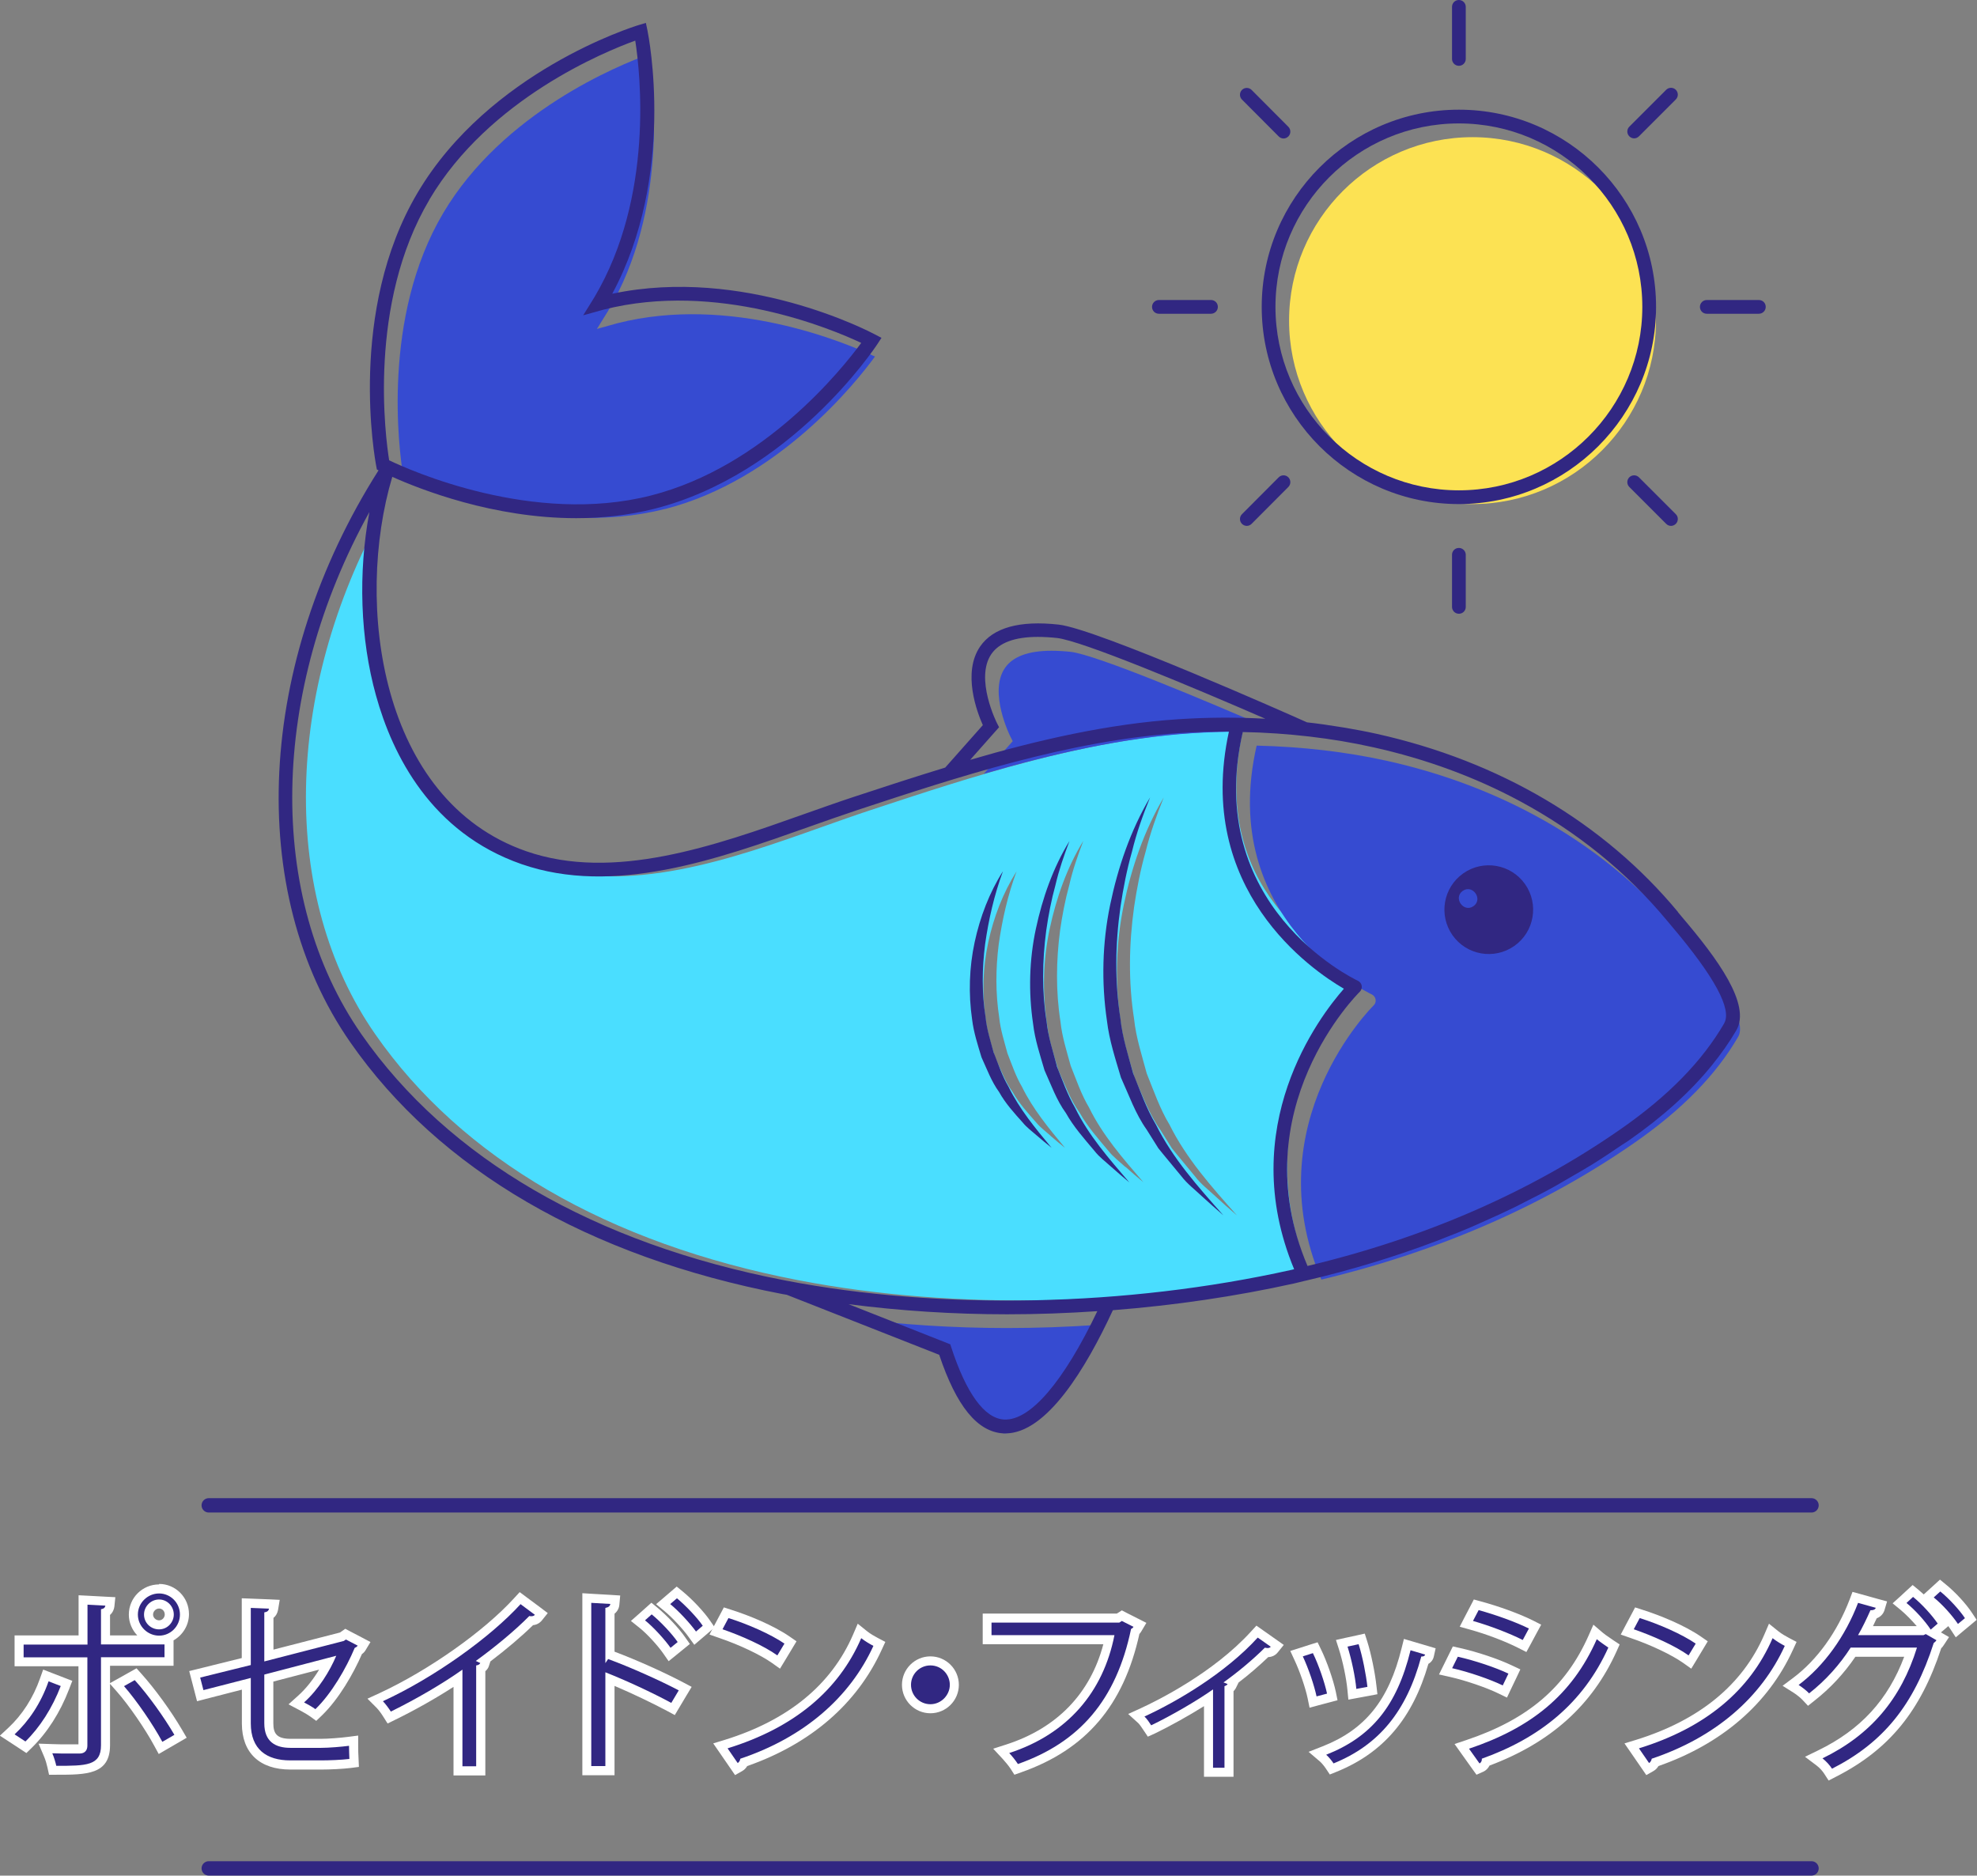 <?xml version="1.0" encoding="UTF-8"?>
<svg xmlns="http://www.w3.org/2000/svg" version="1.1" viewBox="0 0 164.04 155.61">
  <rect x="0" y="0" width="164.04" height="155.61" fill="#808080" stroke="none"/>
  <defs>
    <style>
      .cls-1 {
        fill: none;
        stroke: #312782;
        stroke-linecap: round;
        stroke-linejoin: round;
        stroke-width: 1.19px;
      }

      .cls-2 {
        fill: #fff;
      }

      .cls-3 {
        fill: #fce253;
      }

      .cls-4 {
        fill: #4adeff;
      }

      .cls-5 {
        fill: #364bd1;
      }

      .cls-6 {
        fill: #312782;
      }
    </style>
  </defs>
  <!-- Generator: Adobe Illustrator 28.6.0, SVG Export Plug-In . SVG Version: 1.2.0 Build 709)  -->
  <g>
    <g id="OBJECTS">
      <g>
        <g>
          <path class="cls-6" d="M4.37,146.87l-.06-.29c-.06-.27-.18-.68-.31-.98l-.23-.54.59.02c.45.02.94.02,1.36.02h.9c.13,0,.26-.02.26-.28v-6.96H1.58v-1.81h5.3v-3.31l2.27.12-.04.39c-.02.24-.15.42-.36.53v2.27h4.18c-1.05-.13-1.87-1.03-1.87-2.1,0-1.17.96-2.12,2.14-2.12s2.11.95,2.11,2.12c0,1.08-.8,1.97-1.84,2.1h.56v1.81h-5.27v6.94c0,2.07-1.63,2.07-4.09,2.07h-.3ZM13.2,133.07c-.48,0-.87.39-.87.87s.4.86.87.86c.5,0,.84-.44.84-.86,0-.48-.38-.87-.84-.87ZM13.14,144.68c-.77-1.43-2.15-3.43-3.13-4.54l-.31-.35,1.55-.87.2.22c1.09,1.21,2.43,3.06,3.34,4.6l.19.33-1.66.96-.18-.34ZM.61,143.95l.35-.33c1.2-1.12,2.14-2.59,2.72-4.25l.13-.37,1.72.67-.13.35c-.72,1.88-1.77,3.51-3.02,4.73l-.22.21-1.56-1.02Z"/>
          <path class="cls-2" d="M13.2,132.2c.95,0,1.73.78,1.73,1.75s-.78,1.75-1.73,1.75-1.76-.78-1.76-1.75.81-1.75,1.76-1.75M13.2,135.18c.7,0,1.22-.59,1.22-1.23,0-.69-.55-1.25-1.22-1.25s-1.25.56-1.25,1.25.56,1.23,1.25,1.23M7.26,133.13l1.48.08c-.02.16-.12.26-.36.3v2.92h5.27v1.06h-5.27v7.31c0,1.7-1.22,1.7-3.71,1.7-.06-.28-.19-.72-.33-1.04.45.02.95.02,1.37.02h.9c.44,0,.64-.28.64-.65v-7.33H1.96v-1.06h5.3v-3.29M11.18,139.39c1.14,1.26,2.45,3.1,3.29,4.54l-1,.58c-.76-1.42-2.14-3.43-3.18-4.62l.89-.5M4.03,139.49l1.01.39c-.7,1.82-1.73,3.43-2.93,4.6l-.9-.59c1.17-1.09,2.18-2.57,2.82-4.4M13.2,131.45c-1.39,0-2.51,1.12-2.51,2.5,0,.67.27,1.28.7,1.73h-2.26v-1.7c.22-.19.33-.45.36-.69l.08-.78-.78-.04-1.48-.08-.79-.04v3.33H1.21v2.56h5.3v6.48h-.79s-.02,0-.02,0c-.41,0-.89,0-1.32-.02l-1.18-.04.46,1.08c.12.28.23.67.28.91l.13.59h.6c2.49,0,4.46,0,4.46-2.45v-5.09l.59.67c.97,1.1,2.32,3.06,3.08,4.47l.37.68.67-.39,1-.58.65-.38-.38-.65c-.91-1.56-2.27-3.43-3.38-4.66l-.4-.45-.52.29-.89.5-.79.44v-1.44h5.27v-2.11c.76-.43,1.28-1.25,1.28-2.18,0-1.38-1.11-2.5-2.48-2.5h0ZM13.2,134.43c-.27,0-.5-.22-.5-.48s.23-.5.5-.5.47.22.47.5c0,.23-.19.48-.47.48h0ZM3.58,138.52l-.26.73c-.56,1.6-1.47,3.02-2.63,4.1l-.7.65.8.52.9.59.5.33.43-.42c1.29-1.26,2.37-2.94,3.11-4.87l.27-.7-.7-.27-1.01-.39-.72-.28h0Z"/>
        </g>
        <g>
          <path class="cls-6" d="M24.08,146.44c-2.35,0-3.65-1.22-3.65-3.45v-3.29l-3.83.99-.45-1.77,4.28-1.07v-4.84l2.33.1-.07.42c-.02.12-.1.38-.38.52v3.31l6.06-1.56.3-.22,1.54.81-.2.34c-.06.1-.16.19-.28.27-.65,1.53-1.88,3.72-3.29,5.08l-.23.22-.25-.19c-.21-.16-.6-.38-.89-.53l-.48-.25.4-.36c.96-.86,1.74-2.03,2.24-3.02l-4.93,1.29v3.75c0,1.15.55,1.67,1.79,1.67h2.54c.6,0,1.65-.09,2.28-.17l.42-.05v.43c0,.34.02.75.03,1.07l.02.35-.35.04c-.61.08-1.71.13-2.35.13h-2.6Z"/>
          <path class="cls-2" d="M20.81,133.4l1.51.06c-.03.19-.17.28-.39.31v4.07l6.6-1.7.17-.12.98.51c-.05.08-.14.14-.25.19-.7,1.68-1.93,3.8-3.26,5.08-.23-.17-.64-.41-.94-.56,1.19-1.06,2.15-2.62,2.67-3.87l-5.97,1.56v4.04c0,1.53.92,2.04,2.17,2.04h2.54c.64,0,1.72-.09,2.32-.17,0,.34.02.76.03,1.09-.62.08-1.72.12-2.31.12h-2.6c-1.96,0-3.27-.92-3.27-3.07v-3.77l-3.93,1.01-.27-1.04,4.2-1.04v-4.74M20.06,132.62v4.94l-3.63.9-.73.18.19.73.27,1.04.19.73.73-.19,2.99-.77v2.81c0,2.43,1.47,3.82,4.02,3.82h2.6c.65,0,1.75-.05,2.4-.13l.69-.09-.03-.69c-.02-.32-.03-.72-.03-1.06v-.85l-.85.11c-.62.08-1.64.16-2.23.16h-2.54c-1.18,0-1.42-.49-1.42-1.29v-3.46l3.8-.99c-.46.76-1.05,1.54-1.74,2.16l-.8.72.95.5c.33.17.67.38.84.5l.51.37.46-.44c1.42-1.37,2.63-3.49,3.33-5.1.13-.09.23-.2.3-.32l.41-.68-.7-.37-.98-.51-.41-.22-.38.27-.06.04-5.52,1.42v-2.63c.2-.16.33-.39.38-.66l.14-.84-.85-.04-1.51-.06-.78-.03h0Z"/>
        </g>
        <g>
          <path class="cls-6" d="M38.01,146.93v-7.68c-1.58,1.07-3.51,2.18-5.4,3.1l-.3.15-.18-.29c-.15-.25-.42-.61-.6-.79l-.38-.38.49-.23c4.12-1.9,8.77-5.18,11.31-7.97l.23-.25,1.76,1.31-.25.3c-.1.12-.28.26-.59.26h-.02c-1.01,1-2.41,2.19-3.85,3.27l.07.04-.07.33c-.05.15-.17.28-.32.36v8.48h-1.89Z"/>
          <path class="cls-2" d="M43.21,133.1l1.17.87c-.06.08-.16.12-.3.12-.05,0-.09,0-.16-.02-1.2,1.22-2.93,2.64-4.44,3.73.12.05.31.14.37.17-.03.09-.17.19-.34.2v8.37h-1.14v-8.02c-1.65,1.17-3.81,2.43-5.94,3.48-.16-.25-.44-.64-.66-.86,4.26-1.96,8.92-5.3,11.43-8.06M43.12,132.09l-.46.5c-2.51,2.76-7.11,6-11.19,7.89l-.98.45.76.76c.16.16.41.5.55.73l.36.57.61-.3c1.68-.82,3.39-1.79,4.86-2.74v7.35h2.64v-8.65c.14-.12.25-.27.3-.44l.12-.37c1.32-1,2.59-2.08,3.54-3.01.3-.03.55-.17.73-.39l.49-.61-.62-.47-1.17-.87-.55-.41h0Z"/>
        </g>
        <g>
          <path class="cls-6" d="M48.7,146.9v-14.32l2.36.14-.04.39c-.01.16-.09.42-.4.57v3.62c1.82.67,4.25,1.75,5.9,2.62l.35.18-1.01,1.69-.32-.17c-1.42-.76-3.33-1.66-4.92-2.32v7.6h-1.92ZM55.33,136.93c-.43-.61-1.35-1.64-2.05-2.2l-.35-.28,1.13-1.01.25.2c.77.63,1.72,1.65,2.22,2.37l.2.29-1.18.96-.23-.33ZM57.44,135.58c-.49-.68-1.42-1.67-2.07-2.21l-.34-.28,1.14-.98.24.2c.79.66,1.74,1.67,2.21,2.36l.19.28-1.13.97-.24-.33Z"/>
          <path class="cls-2" d="M56.17,132.6c.73.61,1.67,1.59,2.14,2.28l-.56.48c-.48-.67-1.43-1.7-2.14-2.28l.56-.48M49.07,132.98l1.57.09c-.02.17-.14.28-.41.33v4.58l.23-.34c1.82.67,4.24,1.75,5.86,2.6l-.62,1.04c-1.59-.86-3.77-1.87-5.47-2.54v7.78h-1.17v-13.55M54.08,133.94c.72.59,1.65,1.57,2.15,2.29l-.59.48c-.47-.67-1.42-1.72-2.12-2.28l.56-.5M56.16,131.62l-.48.41-.56.48-.68.58.69.57c.62.51,1.54,1.49,2,2.14l.48.66.62-.53.56-.48.51-.44-.38-.55c-.49-.72-1.45-1.75-2.28-2.43l-.49-.4h0ZM48.32,132.18v15.1h2.67v-7.41c1.46.62,3.11,1.41,4.37,2.08l.63.34.37-.62.62-1.04.41-.68-.7-.37c-1.59-.84-3.89-1.87-5.7-2.55v-3.15c.33-.26.39-.61.4-.74l.07-.77-.77-.05-1.57-.09-.79-.05h0ZM54.06,132.96l-.48.43-.56.5-.67.59.7.56c.67.53,1.56,1.53,1.97,2.12l.46.66.63-.51.59-.48.54-.44-.4-.57c-.52-.75-1.49-1.78-2.29-2.44l-.5-.41h0Z"/>
        </g>
        <g>
          <path class="cls-6" d="M59.78,144.84l.49-.15c5.35-1.66,9.01-4.66,10.85-8.93l.2-.45.38.31c.31.25.65.44.95.6l.31.16-.15.32c-2.02,4.42-5.85,7.71-11.08,9.5-.07.17-.19.31-.33.39l-.3.17-1.33-1.92ZM64.28,137.65c-.99-.7-2.7-1.52-4.46-2.12l-.42-.14.85-1.6.3.09c1.43.45,3.43,1.26,4.75,2.17l.29.2-.98,1.63-.33-.23Z"/>
          <path class="cls-2" d="M60.44,134.24c1.62.51,3.49,1.33,4.65,2.12l-.59.98c-1.12-.8-2.96-1.62-4.55-2.17l.5-.94M71.46,135.91c.33.26.69.47,1.01.64-1.95,4.27-5.75,7.59-11.04,9.36-.02.14-.11.3-.22.36l-.84-1.22c5.54-1.71,9.22-4.82,11.09-9.14M60.07,133.34l-.29.55-.5.94-.41.78.83.29c1.7.58,3.41,1.4,4.36,2.07l.66.47.42-.69.59-.98.36-.6-.58-.4c-1.35-.93-3.39-1.76-4.85-2.22l-.59-.19h0ZM71.17,134.71l-.39.91c-1.8,4.16-5.38,7.09-10.62,8.72l-.98.3.58.84.84,1.22.39.57.6-.34c.16-.09.31-.24.41-.41,5.26-1.84,9.11-5.16,11.16-9.65l.3-.65-.63-.33c-.28-.15-.6-.33-.89-.56l-.77-.62h0Z"/>
        </g>
        <g>
          <path class="cls-6" d="M77.2,141.76c-1.09,0-1.98-.89-1.98-1.98s.89-1.98,1.98-1.98,1.98.89,1.98,1.98-.89,1.98-1.98,1.98Z"/>
          <path class="cls-2" d="M77.2,138.17c.92,0,1.61.75,1.61,1.61s-.72,1.61-1.61,1.61-1.61-.72-1.61-1.61.72-1.61,1.61-1.61M77.2,137.42c-1.3,0-2.36,1.06-2.36,2.36s1.06,2.36,2.36,2.36,2.36-1.06,2.36-2.36-1.06-2.36-2.36-2.36h0Z"/>
        </g>
        <g>
          <path class="cls-6" d="M84.15,146.56c-.16-.24-.48-.64-.68-.85l-.4-.43.56-.18c4.47-1.46,7.36-4.58,8.39-9.05h-10.11v-1.79h10.87l.31-.2,1.5.76-.21.34c-.05.09-.12.16-.19.22-1.27,5.87-4.32,9.47-9.6,11.32l-.28.1-.16-.25Z"/>
          <path class="cls-2" d="M93.1,134.49l.95.48c-.05.08-.11.14-.2.17-1.23,5.91-4.29,9.42-9.39,11.21-.17-.27-.51-.69-.72-.91,4.83-1.57,7.8-5.05,8.73-9.78h-10.2v-1.04h10.6l.22-.14M93.06,133.62l-.36.23-.03.02h-11.13v2.54h10.01c-1.08,4.09-3.84,6.95-8.02,8.31l-1.12.36.8.86c.18.2.5.58.64.8l.32.5.56-.2c5.38-1.89,8.5-5.54,9.81-11.48.06-.06.12-.14.17-.23l.41-.69-.71-.36-.95-.48-.38-.2h0Z"/>
        </g>
        <g>
          <path class="cls-6" d="M100.27,147.04v-6.17c-1.33.88-3.12,1.9-4.59,2.61l-.29.14-.18-.27c-.11-.17-.35-.53-.5-.66l-.42-.38.51-.24c1.37-.63,6.09-2.96,9.28-6.46l.22-.25,1.67,1.19-.25.31c-.09.11-.26.25-.56.25-.03,0-.06,0-.09,0-.82.8-1.83,1.66-2.84,2.42l.11.07-.15.3c-.05.1-.13.18-.22.24v6.91h-1.7Z"/>
          <path class="cls-2" d="M104.36,135.86l1.08.76c-.06.08-.16.11-.27.11-.08,0-.14-.02-.22-.03-1,1-2.28,2.06-3.43,2.88.2.08.3.11.34.14-.03.06-.14.14-.26.17v6.77h-.95v-6.5c-1.33.94-3.45,2.17-5.13,2.98-.12-.19-.37-.56-.56-.73,2.68-1.23,6.71-3.59,9.4-6.55M104.25,134.87l-.45.49c-3.14,3.45-7.81,5.75-9.16,6.37l-1.03.47.84.76c.11.1.35.46.43.58l.36.54.6-.27c1.28-.62,2.8-1.47,4.06-2.26v5.86h2.45v-7.1c.07-.07.14-.16.19-.25l.23-.47c.88-.67,1.73-1.41,2.46-2.11.32-.01.6-.15.79-.39l.5-.62-.65-.46-1.08-.76-.54-.38h0Z"/>
        </g>
        <g>
          <path class="cls-6" d="M110.33,146.5c-.11-.17-.37-.5-.54-.64l-.48-.41.58-.23c3.66-1.44,5.68-3.95,6.78-8.41l.09-.38,1.93.57-.08.34c-.05.21-.19.36-.4.42-1.26,4.51-3.63,7.33-7.44,8.87l-.28.11-.17-.25ZM108.87,140.82c-.18-.89-.66-2.28-1.11-3.24l-.18-.39,1.56-.49.14.29c.47.96,1,2.47,1.2,3.44l.07.35-1.6.43-.08-.39ZM112.17,140.15c-.09-.99-.39-2.4-.72-3.43l-.12-.39,1.66-.36.1.33c.31,1,.63,2.52.75,3.61l.04.35-1.67.31-.04-.41Z"/>
          <path class="cls-2" d="M112.73,136.41c.33,1.04.62,2.54.73,3.54l-.92.17c-.09-1-.39-2.43-.73-3.51l.92-.2M117.03,136.91l1.22.36c-.03.12-.14.16-.26.16-.02,0-.04,0-.06,0-1.22,4.55-3.51,7.34-7.28,8.87-.12-.19-.41-.55-.61-.72,3.73-1.47,5.86-4.02,7-8.67M108.94,137.16c.47.95.98,2.45,1.17,3.35l-.87.23c-.19-.9-.67-2.32-1.14-3.32l.84-.27M113.24,135.53l-.67.15-.92.2-.8.18.25.78c.32,1.01.61,2.39.7,3.35l.08.82.81-.15.92-.17.68-.13-.08-.69c-.12-1.11-.44-2.66-.76-3.68l-.21-.66h0ZM116.49,135.97l-.19.76c-1.06,4.32-3.02,6.76-6.55,8.15l-1.17.46.95.81c.12.1.36.39.47.56l.34.51.57-.23c3.87-1.57,6.3-4.42,7.61-8.95.23-.13.39-.34.45-.61l.15-.68-.67-.2-1.22-.36-.75-.22h0ZM109.33,136.25l-.61.19-.84.27-.82.26.36.78c.44.94.9,2.29,1.08,3.15l.16.78.77-.21.87-.23.68-.18-.14-.69c-.21-1-.75-2.55-1.23-3.53l-.28-.58h0Z"/>
        </g>
        <g>
          <path class="cls-6" d="M121.29,144.88l.48-.16c5.24-1.76,8.44-4.49,10.38-8.87l.21-.46.38.33c.11.09.35.28.92.66l.26.18-.13.29c-2,4.42-5.43,7.48-10.48,9.33-.06.2-.2.38-.39.46l-.28.12-1.35-1.88ZM124.52,140.18c-1.04-.51-2.81-1.11-4.11-1.41l-.46-.1.81-1.64.29.06c1.38.31,3.18.91,4.28,1.43l.34.16-.79,1.66-.34-.16ZM126.17,136.4c-1.11-.56-2.7-1.17-4.06-1.55l-.44-.12.82-1.58.29.08c1.44.39,3.19,1.02,4.25,1.56l.35.17-.87,1.61-.33-.17Z"/>
          <path class="cls-2" d="M122.68,133.58c1.4.38,3.12,1,4.18,1.53l-.51.95c-1.11-.56-2.73-1.18-4.13-1.58l.47-.9M132.5,136c.23.2.72.53.95.69-2.09,4.63-5.72,7.52-10.5,9.22.03.14-.05.33-.19.39l-.87-1.22c5.07-1.7,8.53-4.4,10.6-9.08M120.96,137.45c1.4.31,3.15.9,4.2,1.4l-.47.98c-1.03-.5-2.82-1.12-4.2-1.43l.47-.95M122.29,132.7l-.28.54-.47.9-.42.82.89.25c1.34.37,2.91.97,3.99,1.52l.65.33.35-.64.51-.95.37-.68-.69-.35c-1.1-.55-2.83-1.18-4.32-1.58l-.58-.16h0ZM132.22,134.77l-.41.93c-1.9,4.28-5.03,6.95-10.16,8.67l-.96.32.59.83.87,1.22.36.5.56-.25c.23-.1.41-.29.52-.51,5.07-1.9,8.52-5,10.54-9.47l.26-.58-.53-.35c-.57-.38-.8-.56-.88-.63l-.77-.66h0ZM120.55,136.59l-.26.53-.47.95-.42.85.93.21c1.28.29,3.01.88,4.03,1.38l.68.33.32-.68.47-.98.32-.68-.68-.32c-1.13-.54-2.92-1.14-4.36-1.46l-.58-.13h0Z"/>
        </g>
        <g>
          <path class="cls-6" d="M135.39,144.84l.49-.15c5.36-1.66,9.01-4.66,10.86-8.93l.2-.45.38.31c.31.25.65.44.95.6l.31.16-.15.32c-2.02,4.42-5.85,7.71-11.08,9.5-.07.17-.19.31-.33.39l-.3.17-1.33-1.92ZM139.89,137.65c-.99-.7-2.7-1.52-4.46-2.12l-.42-.14.85-1.6.3.09c1.43.46,3.43,1.26,4.75,2.17l.29.2-.98,1.63-.33-.23Z"/>
          <path class="cls-2" d="M136.05,134.24c1.62.51,3.49,1.33,4.65,2.12l-.59.98c-1.12-.8-2.96-1.62-4.55-2.17l.5-.94M147.08,135.91c.33.26.69.47,1.01.64-1.95,4.27-5.75,7.59-11.04,9.36-.02.14-.11.3-.22.36l-.84-1.22c5.54-1.71,9.22-4.82,11.09-9.14M135.68,133.34l-.29.55-.5.94-.41.78.83.29c1.7.58,3.41,1.4,4.36,2.07l.66.47.42-.69.59-.98.36-.6-.58-.4c-1.35-.93-3.39-1.76-4.85-2.22l-.59-.19h0ZM146.78,134.71l-.39.91c-1.8,4.16-5.38,7.09-10.62,8.72l-.98.3.58.84.84,1.22.39.57.6-.34c.16-.09.31-.24.41-.41,5.26-1.84,9.11-5.16,11.16-9.65l.3-.65-.63-.33c-.28-.15-.6-.33-.89-.56l-.77-.62h0Z"/>
        </g>
        <g>
          <path class="cls-6" d="M151.69,146.95c-.14-.22-.42-.55-.71-.76l-.49-.37.55-.27c3.7-1.8,6.15-4.57,7.49-8.47h-4.78c-.95,1.44-2.1,2.69-3.42,3.72l-.27.21-.24-.25c-.18-.19-.52-.46-.8-.64l-.46-.29.44-.33c2.05-1.54,3.76-3.91,4.82-6.66l.12-.32,2.16.6-.11.37c-.07.24-.27.4-.55.45-.22.5-.44.95-.65,1.34h4.71l.22-.11c-.46-.63-1.17-1.39-1.77-1.89l-.33-.27,1.1-1.01.25.2c.73.59,1.62,1.55,2.12,2.3l.19.28-.85.73.78.45-.22.33c-.06.1-.14.18-.23.25-1.68,5.18-4.25,8.33-8.59,10.54l-.3.15-.18-.28ZM162.15,134.95c-.47-.7-1.26-1.57-1.93-2.12l-.34-.27,1.11-1.01.25.2c.75.61,1.64,1.58,2.12,2.3l.18.28-1.15.97-.23-.35Z"/>
          <path class="cls-2" d="M161,132.04c.73.59,1.59,1.53,2.04,2.21l-.58.48c-.47-.7-1.28-1.61-2.01-2.2l.55-.5M158.74,132.49c.73.59,1.59,1.54,2.04,2.21l-.58.5c-.47-.72-1.31-1.64-2.01-2.21l.54-.5M154.17,132.98l1.47.41c-.04.14-.2.2-.38.2-.02,0-.04,0-.06,0-.31.7-.67,1.45-1.03,2.07h5.43l.19-.09.89.51c-.06.09-.14.17-.23.23-1.65,5.16-4.21,8.28-8.44,10.43-.17-.27-.48-.62-.79-.86,4.01-1.95,6.52-4.94,7.84-9.19h-5.5c-.9,1.4-2.06,2.71-3.45,3.8-.2-.22-.58-.51-.87-.7,2.12-1.59,3.88-4.05,4.94-6.83M160.97,131.05l-.48.44-.55.5-.32.29c-.14-.13-.29-.26-.42-.37l-.5-.41-.48.44-.54.5-.64.58.67.55c.43.36.92.86,1.33,1.34h-3.63c.1-.21.2-.42.31-.65.31-.12.54-.35.64-.66l.22-.74-.74-.2-1.47-.41-.66-.18-.24.64c-1.03,2.69-2.69,5-4.69,6.5l-.87.65.92.58c.25.16.57.42.72.58l.47.5.54-.43c1.3-1.02,2.44-2.24,3.39-3.64h4.05c-1.34,3.58-3.63,6.06-7.12,7.76l-1.11.54.98.74c.24.18.49.47.61.66l.37.57.6-.31c4.4-2.24,7.03-5.44,8.74-10.66.08-.08.15-.16.21-.26l.44-.67-.67-.39.2-.17.41-.35c.06.08.11.16.16.23l.46.7.64-.54.58-.48.51-.43-.37-.56c-.5-.77-1.41-1.75-2.2-2.39l-.5-.41h0Z"/>
        </g>
      </g>
      <g>
        <g>
          <path class="cls-4" d="M112.6,80.61c-2.69-1.56-12.37-6.8-9.49-19.93-1.36,0-2.74.04-4.12.13-9.14.59-18.46,3.66-26.69,6.38-1.31.43-2.66.91-4.04,1.4-7.59,2.7-16.19,5.75-23.85,3.09-7.49-2.61-10.7-9.04-12.07-13.98-1.31-4.73-1.49-10.2-.55-15.23-8.24,14.89-8.61,31.92-.65,43.34,7.18,10.31,19.33,17.37,35.14,20.41,12.97,2.5,28.28,2.18,41.99-.87.08-.02.17-.04.25-.06-4.91-11.81,2.06-22.39,4.09-24.68ZM87.16,94.22c-.39-.35-.83-.67-1.17-1.08-.7-.8-1.43-1.59-1.96-2.53-.64-.88-1-1.9-1.46-2.88-.31-1.03-.65-2.07-.78-3.14-.32-2.14-.24-4.32.21-6.41.45-2.09,1.22-4.1,2.35-5.89-.73,1.97-1.19,4-1.48,6.04-.26,2.04-.27,4.09.04,6.09.1,1.01.42,1.98.68,2.96.37.94.69,1.91,1.21,2.79.9,1.84,2.22,3.44,3.57,5.06-.41-.32-.82-.66-1.22-1.01ZM93.38,96.82c-.48-.44-1.01-.83-1.42-1.35-.84-1-1.72-1.99-2.37-3.14-.78-1.08-1.22-2.34-1.77-3.54-.38-1.27-.8-2.54-.95-3.86-.39-2.62-.32-5.31.23-7.88.55-2.57,1.43-5.07,2.79-7.29-.46,1.21-.89,2.43-1.17,3.68-.34,1.24-.58,2.49-.76,3.75-.33,2.52-.36,5.07.03,7.56.13,1.26.52,2.46.85,3.67.47,1.17.87,2.37,1.52,3.46,1.12,2.29,2.81,4.23,4.51,6.2-.5-.41-.99-.83-1.48-1.27ZM100.86,99.26c-.58-.54-1.23-1.03-1.71-1.67l-1.53-1.85-.38-.47-.32-.51-.64-1.02c-.94-1.32-1.48-2.86-2.14-4.33-.45-1.55-.97-3.09-1.16-4.7-.48-3.19-.39-6.46.26-9.61.65-3.14,1.7-6.2,3.32-8.94-.59,1.47-1.12,2.96-1.5,4.49-.43,1.51-.73,3.05-.96,4.6-.43,3.09-.48,6.23,0,9.29.16,1.55.65,3.02,1.05,4.52.58,1.43,1.08,2.91,1.89,4.25,1.39,2.8,3.49,5.16,5.6,7.53-.6-.51-1.2-1.04-1.78-1.58Z"/>
          <path class="cls-5" d="M106.13,60.78c-6.15-2.69-15.21-6.47-17.29-6.7-.57-.06-1.1-.09-1.6-.09-1.91,0-3.2.48-3.85,1.42-1.4,2.03.44,5.69.46,5.73l.18.35-2.4,2.71c5.61-1.63,11.47-2.99,17.28-3.37,2.43-.16,4.84-.16,7.21-.04Z"/>
          <path class="cls-5" d="M55.15,42.24c9.42-2.4,15.88-10.5,17.45-12.66-2.42-1.14-11.97-5.16-21.38-2.76l-1.69.47.93-1.5c4.97-8.37,3.8-18.65,3.39-21.29-2.51.91-12.11,4.81-17.07,13.17-5.15,8.67-3.65,19.76-3.35,21.64,1.71.82,11.95,5.41,21.72,2.92Z"/>
          <path class="cls-3" d="M122.18,41.82c8.39,0,15.22-6.83,15.22-15.22s-6.83-15.22-15.22-15.22-15.22,6.83-15.22,15.22,6.83,15.22,15.22,15.22Z"/>
          <path class="cls-5" d="M70.41,109.34l8.44,3.33.08.25c1.25,3.83,2.76,5.9,4.38,5.99,2.17.11,4.94-3.15,7.73-8.99-2.5.17-4.99.26-7.48.26-4.49,0-8.91-.29-13.16-.84Z"/>
          <path class="cls-5" d="M139.84,77.95l-.36-.43h0c-3.36-4.05-7.5-7.4-12.25-9.94-3.7-1.98-7.76-3.48-12.12-4.45-3.42-.76-7.06-1.18-10.84-1.27-3.29,14.36,9.02,20.39,9.55,20.64.17.08.29.24.32.42.03.18-.03.37-.17.5-.1.1-9.85,9.75-4.33,22.74,9.78-2.34,18.51-6.16,25.98-11.35,3.95-2.75,6.76-5.62,8.6-8.79.67-1.15-.8-3.87-4.37-8.08Z"/>
          <path class="cls-2" d="M122.51,75.05c-.82.57.07,1.84.89,1.27.82-.57-.08-1.84-.89-1.27Z"/>
          <path class="cls-6" d="M139.22,75.65c-6.14-7.39-14.79-12.5-25-14.77-.85-.19-1.72-.35-2.59-.5-.13-.02-.25-.04-.38-.06-.93-.15-1.86-.29-2.8-.39l-.45-.2c-.69-.31-17.01-7.57-20.16-7.91-3.24-.36-5.43.25-6.51,1.81-1.5,2.18-.26,5.45.22,6.53l-3.12,3.52c-2.61.8-5.16,1.63-7.61,2.44-1.31.43-2.67.92-4.07,1.41-7.41,2.63-15.82,5.62-23.09,3.09-12.16-4.23-14.24-20.58-11.11-31.06,2.34,1.05,8.38,3.43,15.26,3.43,2.11,0,4.31-.23,6.49-.78,11.28-2.87,18.21-13.22,18.5-13.66l.34-.52-.55-.29c-.45-.24-10.87-5.68-21.79-3.37,5.3-9.83,3.02-21.36,2.92-21.86l-.13-.61-.6.18c-.5.15-12.39,3.88-18.33,13.89-5.84,9.83-3.54,22.19-3.44,22.71l.05.27.14.07c-10.11,15.91-11.07,34.92-2.34,47.46,7.35,10.56,19.75,17.78,35.85,20.88.12.02.24.04.36.06l12.65,4.98c1.43,4.27,3.17,6.4,5.32,6.52.06,0,.12,0,.18,0,3.42,0,6.69-5.42,8.91-10.22,5.1-.4,10.17-1.14,15.04-2.22.31-.07.6-.15.91-.22,0,0,0,0,0,0,.02,0,.03,0,.05-.01,3.77-.88,7.39-1.98,10.85-3.29,0,0,0,0,0,0,1.15-.44,2.28-.89,3.39-1.38.08-.03.16-.07.24-.11,1.03-.45,2.05-.92,3.05-1.41.21-.1.41-.22.62-.32.86-.43,1.72-.87,2.56-1.34.41-.23.81-.48,1.22-.71.62-.36,1.26-.72,1.87-1.1.82-.51,1.62-1.05,2.42-1.59.19-.13.38-.24.57-.37,2.87-2,5.15-4.07,6.93-6.27.76-.94,1.43-1.89,2.01-2.88,1.24-2.14-1.57-5.95-4.49-9.38l-.35-.42ZM35.64,16.54c4.96-8.36,14.56-12.26,17.07-13.17.41,2.64,1.57,12.93-3.39,21.29l-.93,1.5,1.69-.47c9.42-2.4,18.97,1.62,21.38,2.76-1.58,2.15-8.04,10.26-17.45,12.66-9.77,2.49-20.01-2.1-21.72-2.92-.3-1.88-1.8-12.97,3.35-21.64ZM82.9,60.34l-.18-.35s-1.86-3.7-.46-5.73c.65-.94,1.94-1.42,3.85-1.42.49,0,1.02.03,1.59.09,2.07.23,11.13,4.02,17.29,6.7-2.37-.13-4.78-.12-7.21.04-5.82.38-11.68,1.73-17.28,3.37l2.4-2.71ZM83.31,117.77c-1.62-.09-3.13-2.16-4.38-5.99l-.08-.25-8.44-3.33c4.26.55,8.68.84,13.16.84,2.48,0,4.98-.09,7.48-.26-2.79,5.84-5.56,9.1-7.73,8.99ZM107.13,105.36c-13.71,3.05-29.02,3.37-41.99.87-15.81-3.05-27.95-10.1-35.14-20.41-7.95-11.42-7.59-28.45.65-43.34-.94,5.03-.77,10.5.55,15.23,1.37,4.94,4.58,11.37,12.07,13.98,7.65,2.66,16.26-.4,23.85-3.09,1.39-.49,2.74-.97,4.04-1.4,8.22-2.71,17.55-5.78,26.69-6.38,1.38-.09,2.76-.13,4.12-.13-2.87,13.12,6.85,19.78,9.54,21.34-2.03,2.3-9.04,11.46-4.13,23.27-.08.02-.17.04-.25.06ZM143.07,84.89c-1.84,3.17-4.65,6.04-8.6,8.79-7.46,5.2-16.2,9.02-25.98,11.35-5.52-12.99,4.23-22.65,4.33-22.74.13-.13.2-.32.17-.5s-.15-.34-.32-.42c-.53-.25-12.84-6.28-9.55-20.64,3.78.08,7.43.51,10.84,1.27,4.36.97,8.43,2.47,12.12,4.45,4.75,2.55,8.89,5.89,12.25,9.94h0s.36.43.36.43c3.57,4.21,5.04,6.92,4.37,8.08Z"/>
          <path class="cls-6" d="M94.02,89.05c-.4-1.49-.89-2.97-1.05-4.52-.48-3.06-.44-6.2,0-9.29.23-1.55.53-3.09.96-4.6.37-1.53.9-3.02,1.5-4.49-1.62,2.74-2.67,5.8-3.32,8.94-.65,3.14-.73,6.41-.26,9.61.19,1.61.7,3.15,1.16,4.7.67,1.47,1.2,3.01,2.14,4.33l.64,1.02.32.51.38.47,1.53,1.85c.49.64,1.13,1.12,1.71,1.67.59.54,1.18,1.06,1.78,1.58-2.11-2.37-4.21-4.73-5.6-7.53-.8-1.34-1.3-2.81-1.89-4.25Z"/>
          <path class="cls-6" d="M87.69,88.43c-.32-1.22-.72-2.42-.85-3.67-.4-2.49-.36-5.04-.03-7.56.18-1.26.42-2.52.76-3.75.29-1.25.71-2.47,1.17-3.68-1.36,2.22-2.24,4.72-2.79,7.29-.55,2.57-.62,5.26-.23,7.88.15,1.32.58,2.59.95,3.86.55,1.21.99,2.47,1.77,3.54.65,1.16,1.53,2.14,2.37,3.14.4.52.94.91,1.42,1.35.49.43.98.86,1.48,1.27-1.69-1.97-3.39-3.9-4.51-6.2-.64-1.1-1.05-2.3-1.52-3.46Z"/>
          <path class="cls-6" d="M82.46,87.37c-.26-.98-.58-1.94-.68-2.96-.32-2-.3-4.05-.04-6.09.29-2.03.75-4.06,1.48-6.04-1.13,1.78-1.9,3.8-2.35,5.89-.45,2.09-.52,4.28-.21,6.41.13,1.08.47,2.11.78,3.14.45.98.82,2,1.46,2.88.52.94,1.25,1.74,1.96,2.53.33.41.77.73,1.17,1.08.4.35.81.68,1.22,1.01-1.35-1.62-2.67-3.22-3.57-5.06-.52-.88-.84-1.85-1.21-2.79Z"/>
          <path class="cls-6" d="M121.41,72.46c-1.66,1.17-2.06,3.46-.89,5.13,1.17,1.66,3.46,2.06,5.13.89,1.66-1.17,2.06-3.46.89-5.13-1.17-1.66-3.47-2.06-5.13-.89ZM122.26,75.18c-.82.57-1.71-.69-.89-1.27.82-.57,1.71.69.89,1.27Z"/>
          <path class="cls-6" d="M121.05,41.82c9.02,0,16.36-7.34,16.36-16.36s-7.34-16.36-16.36-16.36-16.36,7.34-16.36,16.36,7.34,16.36,16.36,16.36ZM121.05,10.24c8.39,0,15.22,6.83,15.22,15.22s-6.83,15.22-15.22,15.22-15.22-6.83-15.22-15.22,6.83-15.22,15.22-15.22Z"/>
          <path class="cls-6" d="M121.05,5.46c.31,0,.57-.25.57-.57V.57c0-.31-.25-.57-.57-.57s-.57.25-.57.57v4.32c0,.31.25.57.57.57Z"/>
          <path class="cls-6" d="M135.59,11.48c.15,0,.29-.06.4-.17l3.06-3.06c.22-.22.22-.58,0-.8s-.58-.22-.8,0l-3.06,3.06c-.22.22-.22.58,0,.8.11.11.26.17.4.17Z"/>
          <path class="cls-6" d="M145.94,24.89h-4.32c-.31,0-.57.25-.57.57s.25.57.57.57h4.32c.31,0,.57-.25.57-.57s-.25-.57-.57-.57Z"/>
          <path class="cls-6" d="M135.99,39.6c-.22-.22-.58-.22-.8,0s-.22.58,0,.8l3.06,3.06c.11.11.26.17.4.17s.29-.06.4-.17c.22-.22.22-.58,0-.8l-3.06-3.06Z"/>
          <path class="cls-6" d="M120.48,46.03v4.32c0,.31.25.57.57.57s.57-.25.57-.57v-4.32c0-.31-.25-.57-.57-.57s-.57.25-.57.57Z"/>
          <path class="cls-6" d="M103.45,43.63c.15,0,.29-.06.4-.17l3.05-3.06c.22-.22.22-.58,0-.8-.22-.22-.58-.22-.8,0l-3.05,3.06c-.22.22-.22.58,0,.8.11.11.26.17.4.17Z"/>
          <path class="cls-6" d="M96.16,26.03h4.32c.31,0,.57-.25.57-.57s-.25-.57-.57-.57h-4.32c-.31,0-.57.25-.57.57s.25.57.57.57Z"/>
          <path class="cls-6" d="M106.1,11.32c.11.11.26.17.4.17s.29-.06.4-.17c.22-.22.22-.58,0-.8l-3.05-3.06c-.22-.22-.58-.22-.8,0s-.22.58,0,.8l3.05,3.06Z"/>
        </g>
        <g>
          <line class="cls-1" x1="17.32" y1="124.89" x2="150.31" y2="124.89"/>
          <line class="cls-1" x1="17.32" y1="155.01" x2="150.31" y2="155.01"/>
        </g>
      </g>
    </g>
  </g>
</svg>
